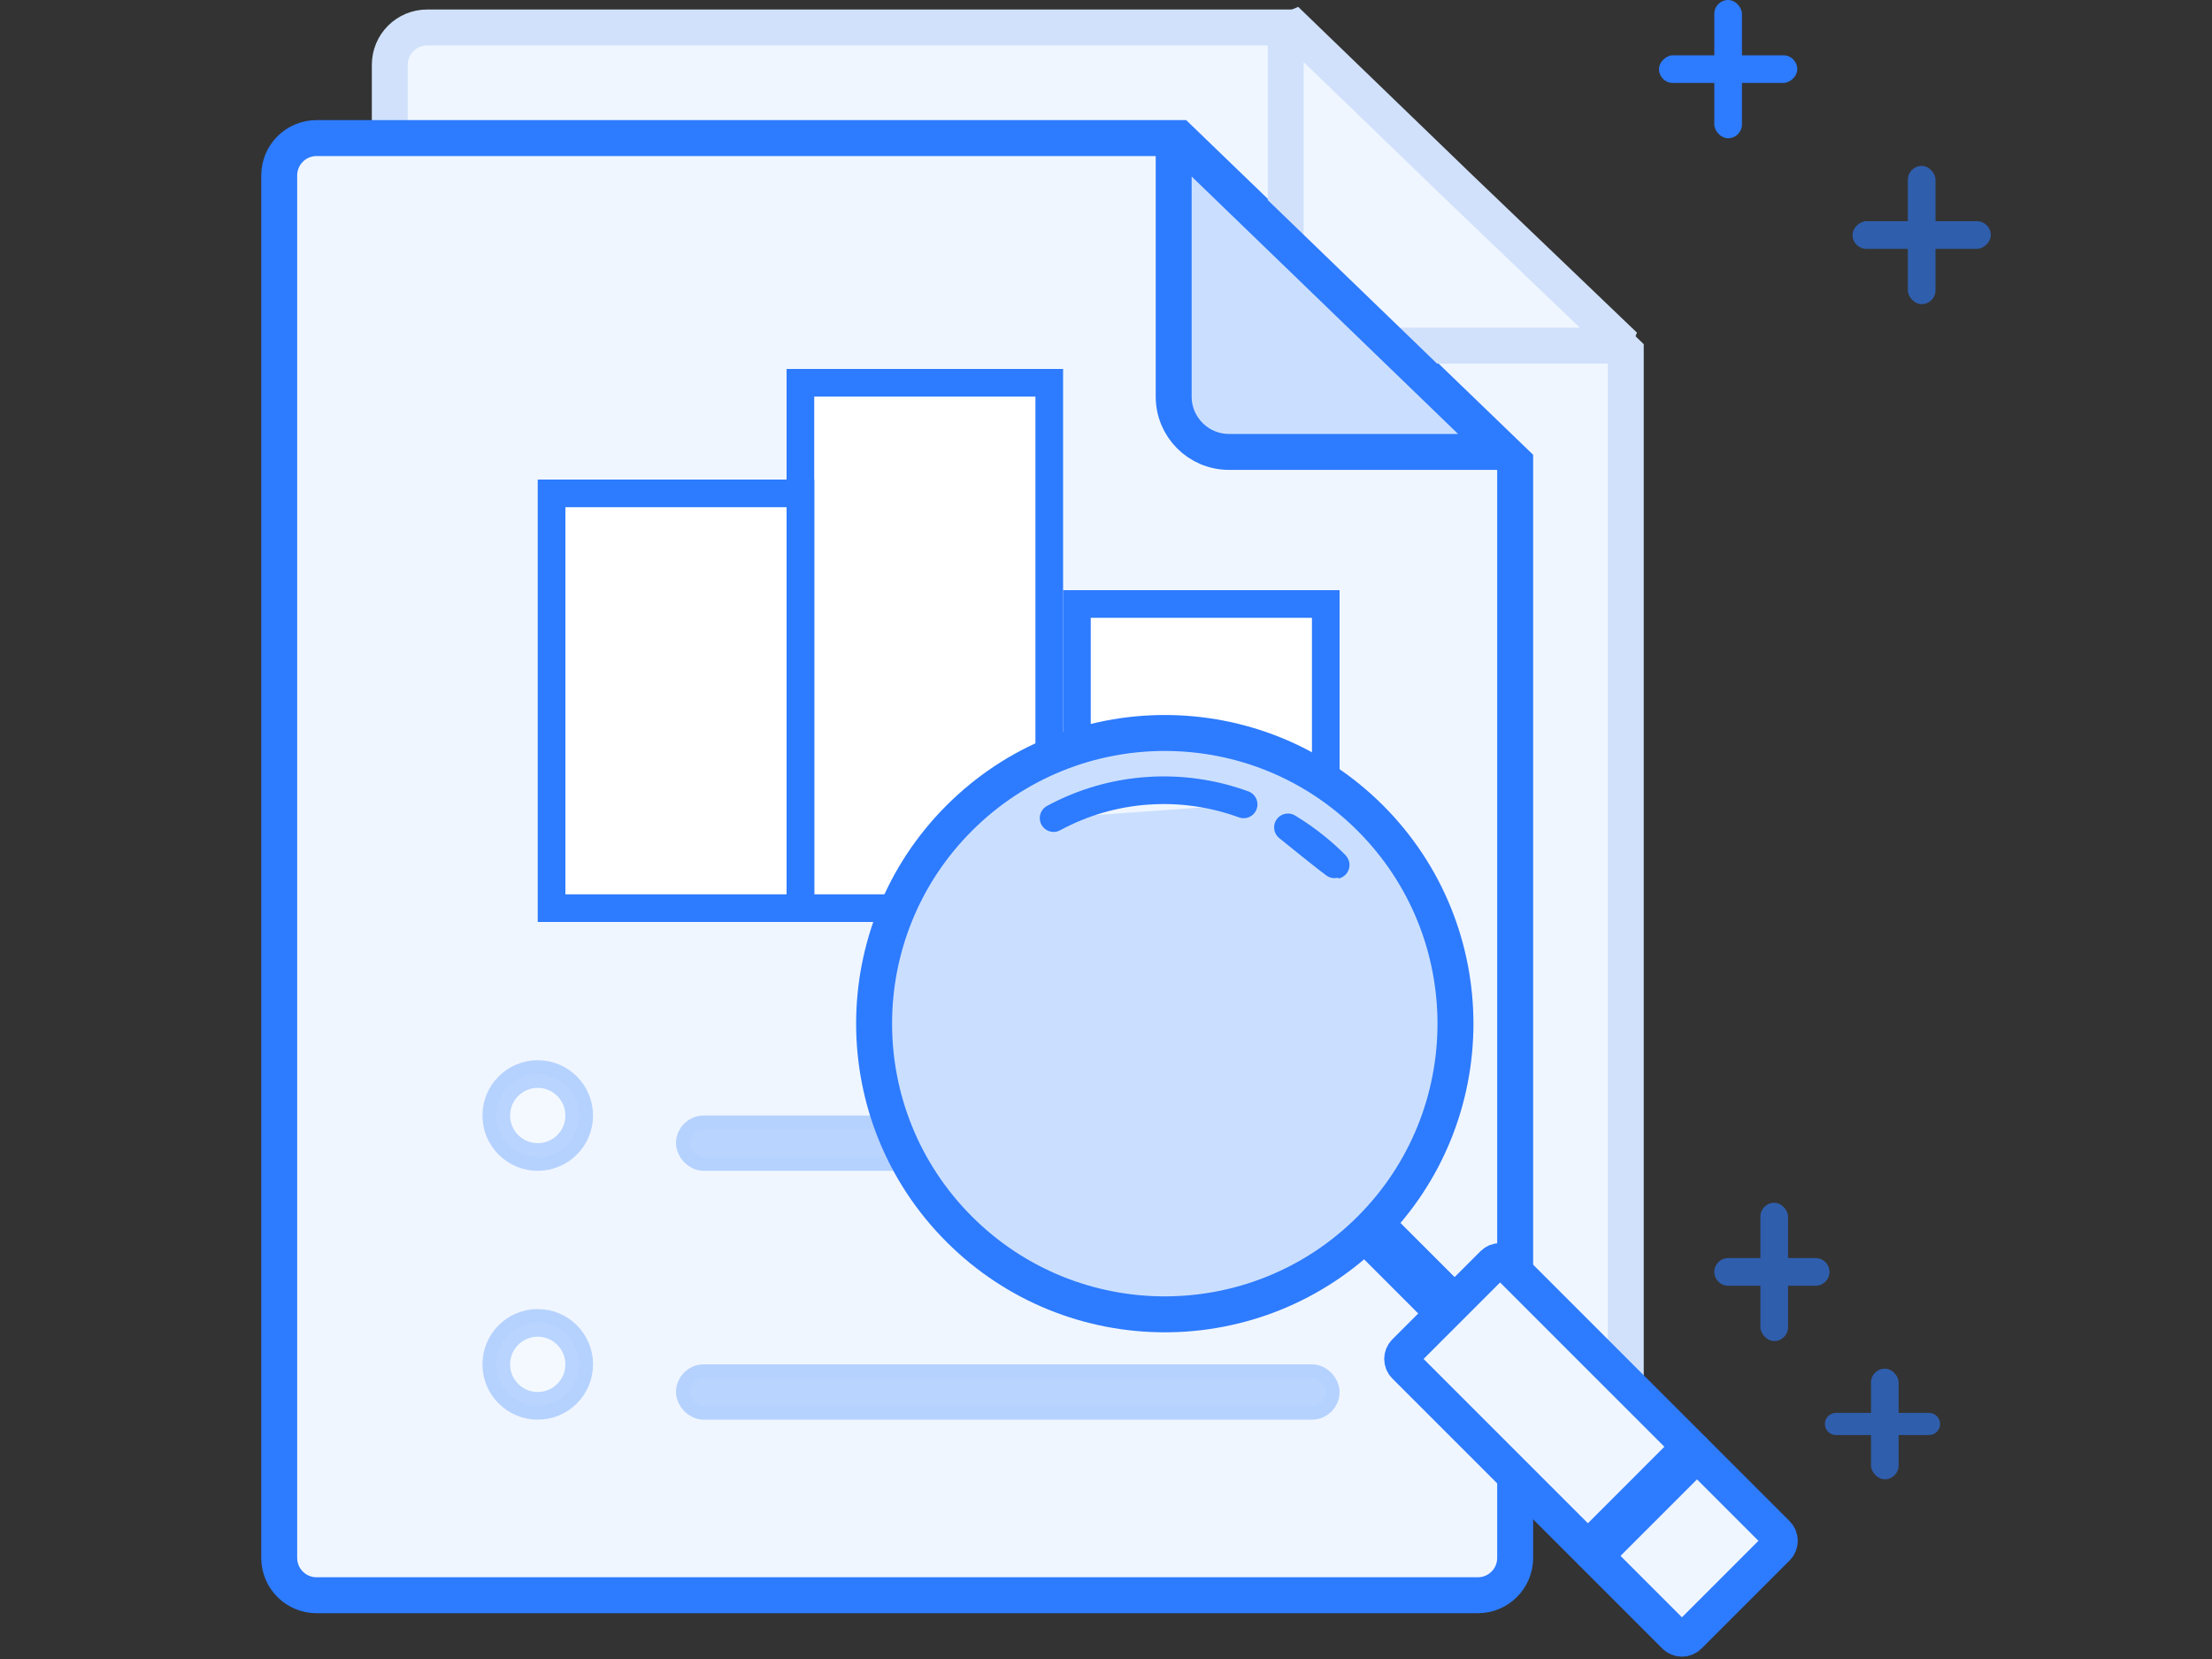 <svg xmlns="http://www.w3.org/2000/svg" xmlns:xlink="http://www.w3.org/1999/xlink" width="80px" height="60px" viewBox="0 0 80 60" version="1.1">
    <rect x="0" y="0" width="80" height="60" fill="#333333" stroke="none"/>
    <!-- Generator: Sketch 59.1 (86144) - https://sketch.com -->
    <title>icon_fwnr_3</title>
    <desc>Created with Sketch.</desc>
    <g id="页面-1" stroke="none" stroke-width="1" fill="none" fill-rule="evenodd">
        <g id="pc端" transform="translate(-1074, -823)">
            <g id="服务内容" transform="translate(0, 597)">
                <g id="icon_fwnr_3" transform="translate(1074, 225.5)">
                    <path d="M58.798,13.224 L46.637,1.494 L15.448,1.494 C14.702,1.494 14.098,2.098 14.098,2.844 L14.098,52.844 C14.098,53.59 14.702,54.194 15.448,54.194 L57.448,54.194 C58.193,54.194 58.798,53.59 58.798,52.844 L58.798,13.224 Z" id="矩形" stroke="#D1E1FB" stroke-width="1.3" fill="#F0F6FF"/>
                    <path d="M54.798,17.224 L42.637,5.494 L11.448,5.494 C10.702,5.494 10.098,6.098 10.098,6.844 L10.098,56.844 C10.098,57.59 10.702,58.194 11.448,58.194 L53.448,58.194 C54.193,58.194 54.798,57.59 54.798,56.844 L54.798,17.224 Z" id="矩形备份-23" stroke="#2D7BFF" stroke-width="1.3" fill="#F0F6FF"/>
                    <path d="M46.5,1.216 L52.81,7.31 L58.753,13 L48.5,13 C47.395,13 46.5,12.105 46.5,11 L46.5,1.216 L46.5,1.216 Z" id="矩形" stroke="#D1E1FB" stroke-width="1.3" fill="#F0F6FF" stroke-linejoin="bevel"/>
                    <path d="M42.448,5.352 L54.342,16.844 L44.448,16.844 C43.343,16.844 42.448,15.949 42.448,14.844 L42.448,5.352 L42.448,5.352 Z" id="矩形备份-30" stroke="#2D7BFF" stroke-width="1.3" fill="#CADFFF" stroke-linejoin="bevel"/>
                    <g id="内容" transform="translate(17, 13)" fill="#FFFFFF" stroke="#2D7BFF">
                        <rect id="矩形" x="11.948" y="1.344" width="9" height="19"/>
                        <rect id="矩形备份-31" x="2.948" y="5.344" width="9" height="15"/>
                        <rect id="矩形备份-32" x="21.948" y="9.344" width="9" height="11"/>
                        <circle id="椭圆形" opacity="0.3" cx="2.448" cy="27.844" r="1.5"/>
                        <circle id="椭圆形备份-30" opacity="0.3" cx="2.448" cy="36.844" r="1.5"/>
                        <rect id="矩形" opacity="0.3" x="7.948" y="28.344" width="23" height="1" rx="0.5"/>
                        <rect id="矩形备份-33" opacity="0.3" x="7.948" y="37.344" width="23" height="1" rx="0.5"/>
                    </g>
                    <g id="放大镜" transform="translate(25.448, 20.844)" stroke="#2D7BFF">
                        <path d="M25.581,23.441 C25.427,23.441 25.301,23.566 25.301,23.721 L25.301,27.442 C25.301,27.597 25.427,27.722 25.581,27.722 C25.736,27.722 25.862,27.597 25.862,27.442 L25.862,23.721 C25.862,23.566 25.736,23.441 25.581,23.441 Z" id="矩形" stroke-width="1.3" fill="#F0F6FF" transform="translate(25.581, 25.581) rotate(-45) translate(-25.581, -25.581) "/>
                        <path d="M29.837,24.836 C29.644,24.836 29.487,24.993 29.487,25.186 L29.487,39 C29.487,39.193 29.644,39.35 29.837,39.35 L34.349,39.35 C34.542,39.35 34.699,39.193 34.699,39 L34.699,25.186 C34.699,24.993 34.542,24.836 34.349,24.836 L29.837,24.836 Z" id="矩形" stroke-width="1.3" fill="#F0F6FF" transform="translate(32.093, 32.093) rotate(-45) translate(-32.093, -32.093) "/>
                        <path d="M31.163,34.138 L36.744,34.138 C36.642,34.138 36.559,34.056 36.559,33.953 C36.559,33.851 36.642,33.769 36.744,33.769 L31.163,33.769 C31.265,33.769 31.348,33.851 31.348,33.953 C31.348,34.056 31.265,34.138 31.163,34.138 Z" id="矩形" stroke-width="1.3" fill="#F0F6FF" transform="translate(33.953, 33.953) rotate(-45) translate(-33.953, -33.953) "/>
                        <circle id="椭圆形" stroke-width="1.3" fill="#CADFFF" transform="translate(16.678, 16.678) rotate(-45) translate(-16.678, -16.678) " cx="16.678" cy="16.678" r="10.513"/>
                        <path d="M22.128,11.31 C22.128,11.014 22.113,10.72 22.084,10.431 C22.042,10 21.968,9.577 21.866,9.166 C22.04,10.817 22.128,11.532 22.128,11.31 Z" id="椭圆形" fill-opacity="0.96" fill="#F0F6FF" stroke-linecap="round" stroke-linejoin="round" transform="translate(21.997, 10.258) rotate(-45) translate(-21.997, -10.258) "/>
                        <path d="M18.698,11.25 C17.697,9.09 15.802,7.428 13.488,6.741" id="椭圆形" fill-opacity="0.96" fill="#F0F6FF" stroke-linecap="round" stroke-linejoin="round" transform="translate(16.093, 8.995) rotate(-45) translate(-16.093, -8.995) "/>
                    </g>
                    <g id="十字" opacity="0.6" transform="translate(67, 6.5)" fill="#2D7BFF">
                        <rect id="矩形" x="2" y="0" width="1" height="5" rx="0.5"/>
                        <rect id="矩形" transform="translate(2.5, 2.5) rotate(90) translate(-2.5, -2.5) " x="2" y="0" width="1" height="5" rx="0.5"/>
                    </g>
                    <g id="十字" opacity="0.6" transform="translate(62, 44)" fill="#2D7BFF">
                        <rect id="矩形" x="1.667" y="0" width="1" height="5" rx="0.5"/>
                        <path d="M2.083,0.417 C2.359,0.417 2.583,0.641 2.583,0.917 L2.583,4.083 C2.583,4.359 2.359,4.583 2.083,4.583 C1.807,4.583 1.583,4.359 1.583,4.083 L1.583,0.917 C1.583,0.641 1.807,0.417 2.083,0.417 Z" id="矩形" transform="translate(2.083, 2.5) rotate(90) translate(-2.083, -2.5) "/>
                    </g>
                    <g id="十字" opacity="0.6" transform="translate(66, 50)" fill="#2D7BFF">
                        <rect id="矩形" x="1.667" y="0" width="1" height="4" rx="0.5"/>
                        <path d="M2.083,-0.083 C2.304,-0.083 2.483,0.096 2.483,0.317 L2.483,3.683 C2.483,3.904 2.304,4.083 2.083,4.083 C1.862,4.083 1.683,3.904 1.683,3.683 L1.683,0.317 C1.683,0.096 1.862,-0.083 2.083,-0.083 Z" id="矩形" transform="translate(2.083, 2) rotate(90) translate(-2.083, -2) "/>
                    </g>
                    <g id="十字" transform="translate(60, 0.5)" fill="#2D7BFF">
                        <rect id="矩形" x="2" y="0" width="1" height="5" rx="0.5"/>
                        <rect id="矩形" transform="translate(2.5, 2.5) rotate(90) translate(-2.5, -2.5) " x="2" y="0" width="1" height="5" rx="0.5"/>
                    </g>
                </g>
            </g>
        </g>
    </g>
</svg>